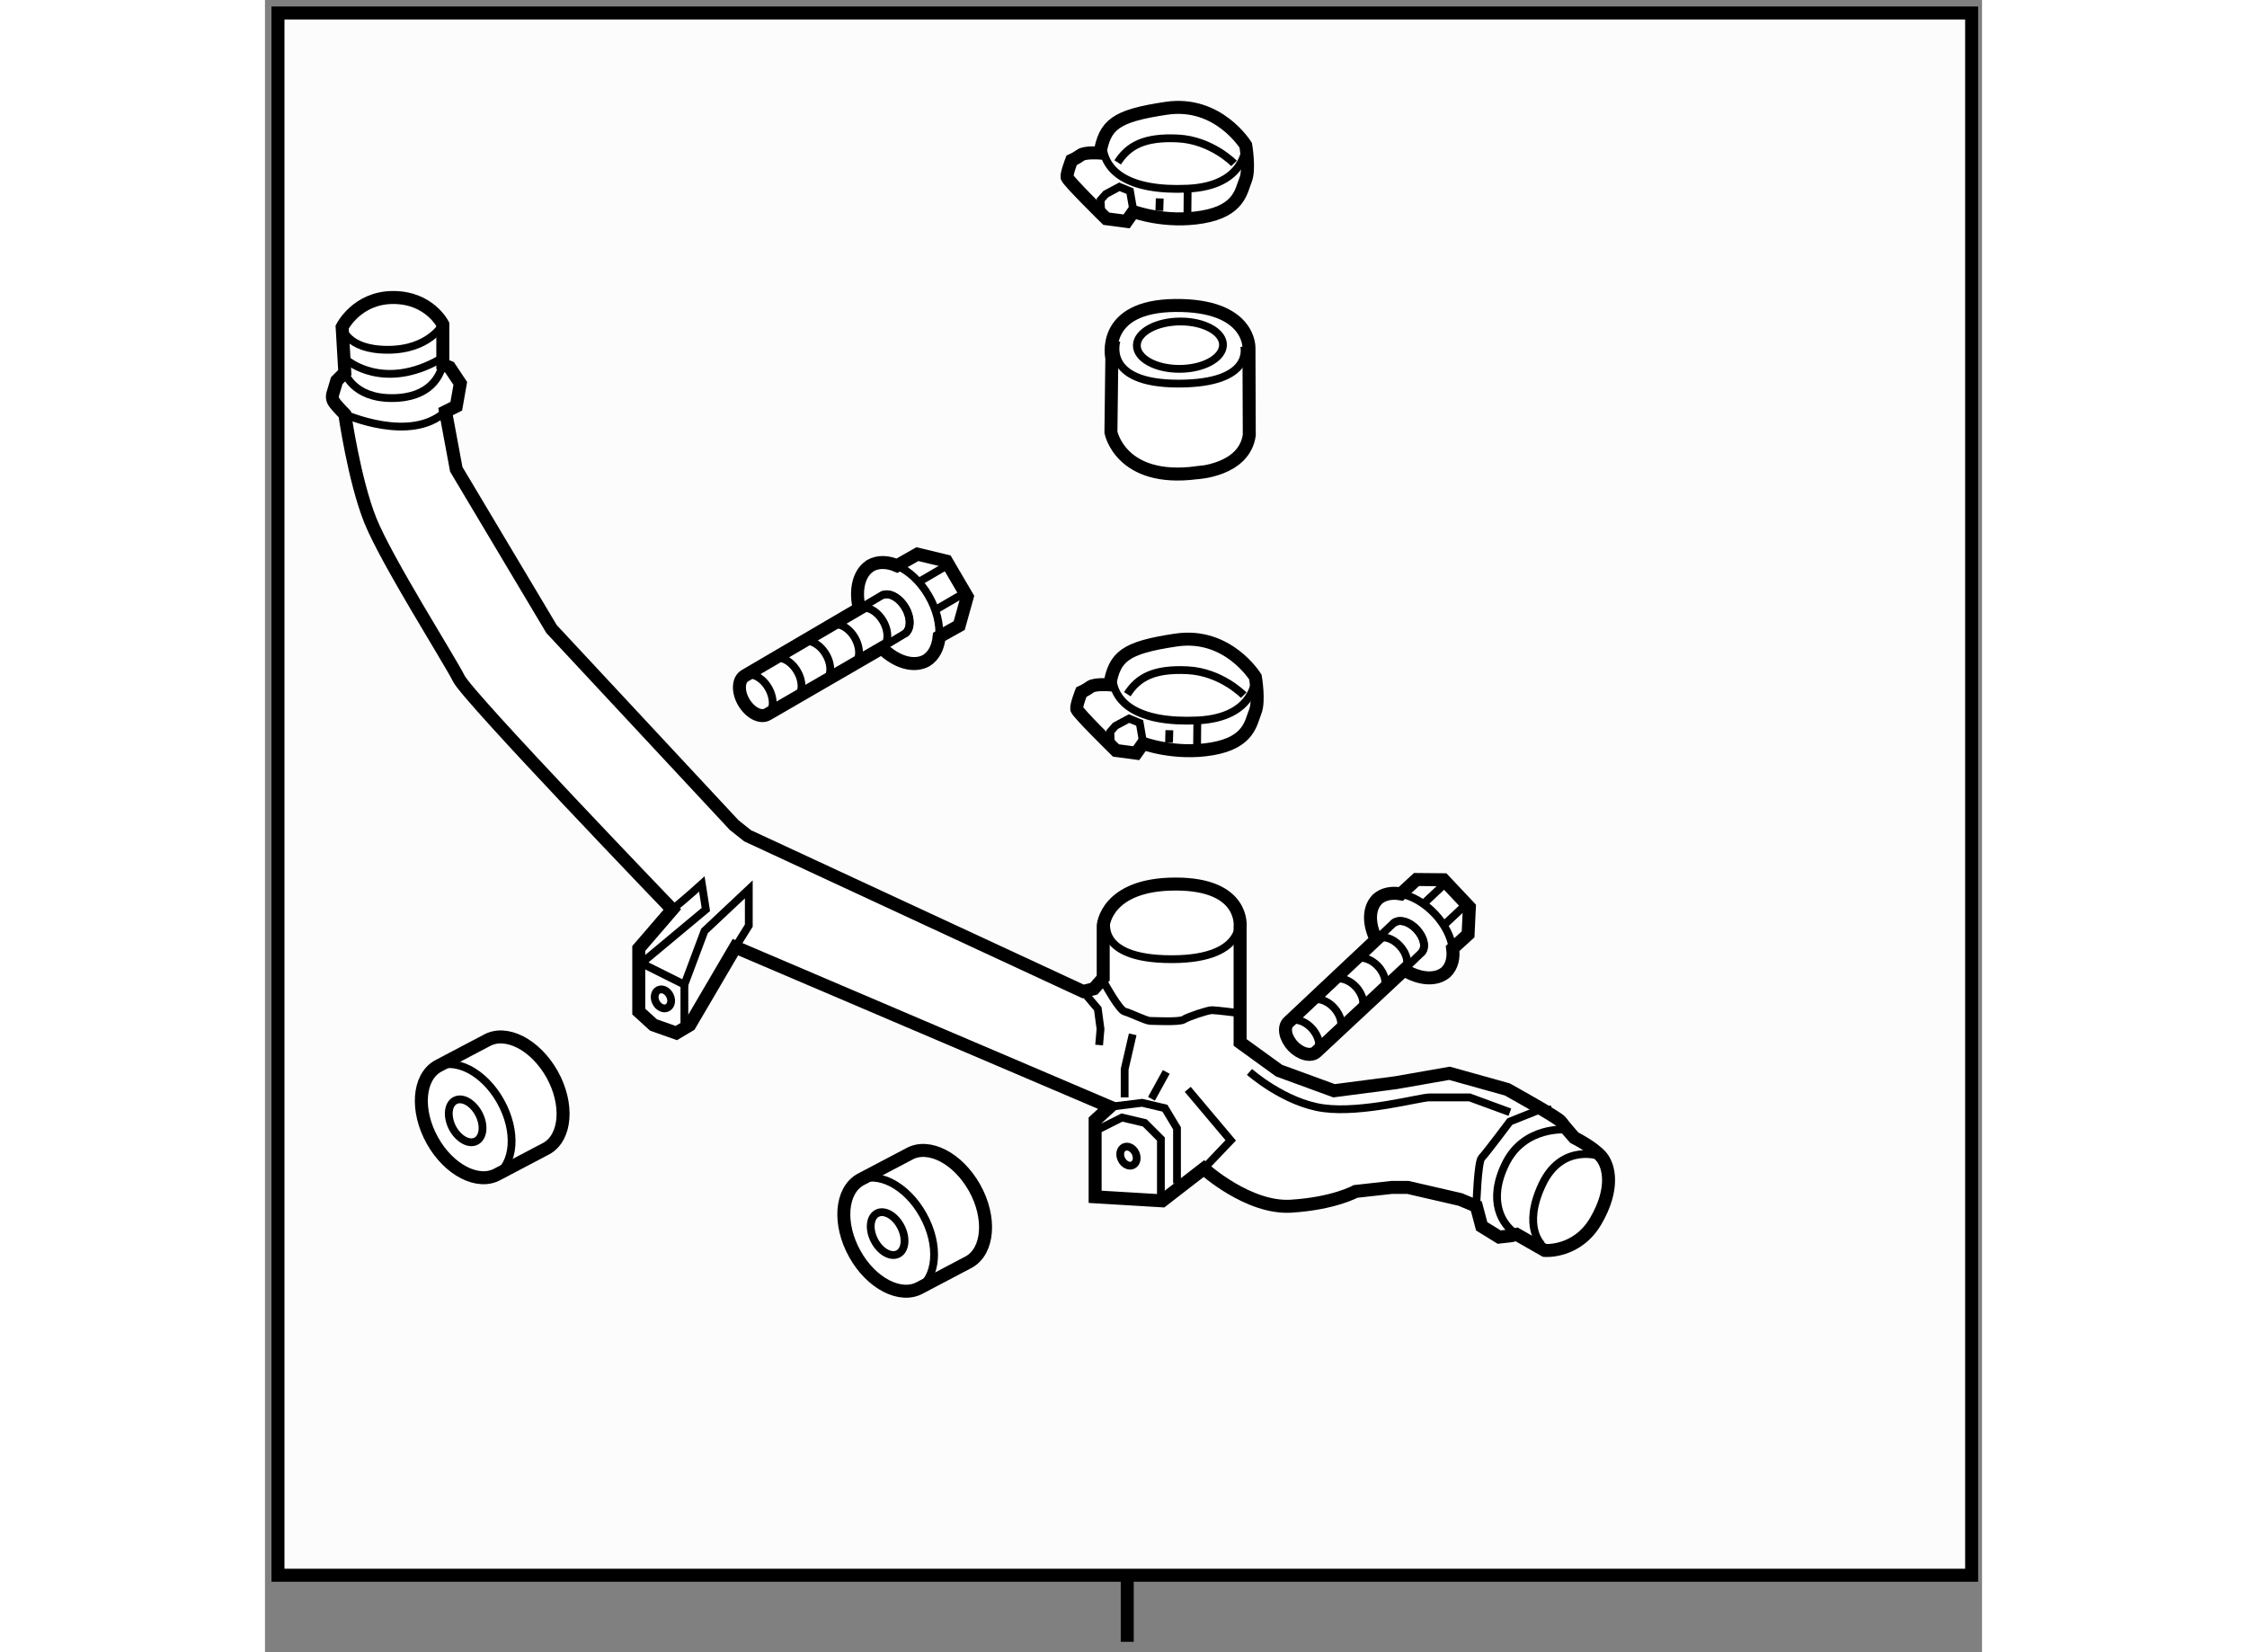 <?xml version="1.0" encoding="utf-8"?>
<!-- Generator: Adobe Illustrator 15.1.0, SVG Export Plug-In . SVG Version: 6.00 Build 0)  -->
<!DOCTYPE svg PUBLIC "-//W3C//DTD SVG 1.1//EN" "http://www.w3.org/Graphics/SVG/1.1/DTD/svg11.dtd">
<svg version="1.1" xmlns="http://www.w3.org/2000/svg" xmlns:xlink="http://www.w3.org/1999/xlink" x="0px" y="0px" width="244.8px"
	 height="180px" viewBox="59.737 104.266 66.088 63.592" enable-background="new 0 0 244.8 180" xml:space="preserve">
	
<rect x="59.737" y="104.266" width="66.088" height="63.592" fill="#808080" stroke="none"/>
	
<g><rect x="60.237" y="104.766" fill="#FCFCFC" stroke="#000000" stroke-width="0.5" width="65.188" height="60.129"></rect><line fill="none" stroke="#000000" stroke-width="0.5" x1="92.925" y1="164.895" x2="92.925" y2="167.458"></line></g><g><path fill="#FFFFFF" stroke="#000000" stroke-width="0.5" d="M62.81,118.606l-0.31,0.311l-0.155,0.517c0,0-0.052,0.155,0.051,0.31
				c0.104,0.155,0.414,0.466,0.414,0.466s0.361,2.531,0.98,4.081c0.62,1.55,3.048,5.371,3.41,6.096
				c0.362,0.724,8.214,8.887,8.214,8.887l-1.29,1.497v2.43l0.567,0.516l0.878,0.31l0.518-0.31l1.757-2.996l14.413,6.147l-0.568,0.518
				v2.944l2.584,0.155l1.601-1.24c0,0,1.706,1.549,3.358,1.446c1.653-0.104,2.48-0.568,2.48-0.568l1.395-0.155h0.62l2.015,0.465
				l0.62,0.259l0.206,0.774l0.672,0.414l0.465-0.052l0.207-0.052l1.085,0.619c0,0,1.239,0.104,1.963-1.136
				c0.723-1.239,0.517-2.117,0.207-2.479c-0.311-0.362-1.034-0.724-1.034-0.724s-0.412-0.466-0.516-0.62
				c-0.104-0.155-2.067-1.24-2.067-1.24l-2.222-0.62l-2.065,0.362l-2.377,0.31l-2.118-0.774l-1.499-1.085v-0.518v-3.925
				c0,0,0.206-1.654-2.479-1.654s-2.79,1.602-2.79,1.602v2.016l-0.36,0.412l-0.414,0.104l-12.915-5.993l-0.518-0.413l-7.026-7.543
				l-3.667-6.148l-0.413-2.221l0.413-0.207l0.154-0.878l-0.413-0.62l-0.259-0.104v-1.55c0,0-0.516-1.033-1.91-1.033
				c-1.396,0-1.965,1.137-1.965,1.137L62.81,118.606z"></path><path fill="none" stroke="#000000" stroke-width="0.3" d="M62.705,116.851c0,0,0.155,0.878,1.757,0.878
				c1.603,0,2.118-0.981,2.118-0.981"></path><path fill="none" stroke="#000000" stroke-width="0.3" d="M62.81,118.606c0,0,0.31,0.982,1.808,0.982s1.858-0.879,1.963-1.292"></path><path fill="none" stroke="#000000" stroke-width="0.3" d="M62.81,120.209c0,0,2.532,1.137,3.875-0.104"></path><path fill="none" stroke="#000000" stroke-width="0.3" d="M62.912,118.142c0,0,1.396,1.189,3.565-0.051"></path><path fill="none" stroke="#000000" stroke-width="0.3" d="M75.414,139.272c0.569-0.466,1.138-0.982,1.138-0.982l0.154,0.982
				l-2.479,2.066l1.653,0.826l0.774-2.066l1.705-1.602v1.395l-0.516,0.827"></path><line fill="none" stroke="#000000" stroke-width="0.3" x1="75.88" y1="142.165" x2="75.88" y2="143.715"></line><polyline fill="none" stroke="#000000" stroke-width="0.3" points="92.257,146.866 93.497,146.712 94.375,146.919 94.84,147.693 
				94.84,149.812 		"></polyline><polyline fill="none" stroke="#000000" stroke-width="0.3" points="91.792,147.744 92.722,147.279 93.6,147.486 94.22,148.106 
				94.22,150.276 		"></polyline><polyline fill="none" stroke="#000000" stroke-width="0.3" points="92.825,146.504 92.825,145.42 93.135,144.076 		"></polyline><line fill="none" stroke="#000000" stroke-width="0.3" x1="94.427" y1="145.523" x2="93.858" y2="146.557"></line><polyline fill="none" stroke="#000000" stroke-width="0.3" points="95.873,149.243 96.907,148.158 95.253,146.194 		"></polyline><polyline fill="none" stroke="#000000" stroke-width="0.3" points="91.224,142.424 91.792,143.095 91.896,143.869 91.843,144.489 
						"></polyline><path fill="none" stroke="#000000" stroke-width="0.3" d="M92.05,142.114c0,0,0.568,1.033,0.775,1.085
				c0.207,0.051,0.827,0.36,0.981,0.36c0.155,0,1.136,0.054,1.291-0.051s0.93-0.362,1.085-0.362s0.982,0.104,0.982,0.104"></path><path fill="none" stroke="#000000" stroke-width="0.3" d="M92.153,139.582c0,0-0.569,1.602,2.479,1.602s2.584-1.704,2.584-1.704"></path><path fill="none" stroke="#000000" stroke-width="0.3" d="M106.361,150.689c0,0,0.051-1.705,0.206-1.86
				c0.154-0.155,1.084-1.395,1.084-1.395l1.034-0.413l0.568-0.052"></path><path fill="none" stroke="#000000" stroke-width="0.3" d="M109.821,147.744c0,0-1.602-0.155-2.324,1.292s-0.154,2.376,0.414,2.738
				"></path><path fill="none" stroke="#000000" stroke-width="0.3" d="M111.166,148.778c0,0-1.499-0.567-2.274,1.085
				c-0.774,1.652,0,2.325,0,2.325"></path><path fill="none" stroke="#000000" stroke-width="0.3" d="M97.63,145.523c0,0,1.344,1.189,2.842,1.396
				c1.498,0.205,3.719-0.415,4.08-0.415c0.362,0,1.55,0,1.55,0l1.55,0.569"></path><ellipse transform="matrix(0.89 -0.456 0.456 0.89 -56.811 49.874)" fill="none" stroke="#000000" stroke-width="0.3" cx="75.022" cy="142.751" rx="0.298" ry="0.382"></ellipse><ellipse transform="matrix(0.891 -0.454 0.454 0.891 -57.411 58.506)" fill="none" stroke="#000000" stroke-width="0.3" cx="93.014" cy="148.695" rx="0.298" ry="0.383"></ellipse></g>



	
<g><path fill="#FFFFFF" stroke="#000000" stroke-width="0.5" d="M66.386,145.305c-0.751,0.432-0.846,1.709-0.207,2.855
					c0.637,1.146,1.771,1.723,2.522,1.294l1.875-0.987c0.753-0.429,0.852-1.706,0.213-2.851c-0.645-1.146-1.773-1.728-2.53-1.297
					L66.386,145.305z"></path><path fill="none" stroke="#000000" stroke-width="0.3" d="M68.596,149.515c0.755-0.428,0.85-1.707,0.211-2.852
					c-0.637-1.146-1.77-1.727-2.526-1.296"></path><path fill="none" stroke="#000000" stroke-width="0.3" d="M67.055,146.623c0.281-0.146,0.689,0.087,0.915,0.519
				c0.224,0.435,0.177,0.899-0.105,1.045c-0.281,0.146-0.687-0.086-0.914-0.516C66.729,147.237,66.777,146.768,67.055,146.623z"></path></g><g><path fill="#FFFFFF" stroke="#000000" stroke-width="0.5" d="M82.647,149.673c-0.751,0.433-0.846,1.71-0.207,2.855
					c0.637,1.146,1.771,1.723,2.522,1.295l1.875-0.988c0.752-0.428,0.852-1.706,0.213-2.85c-0.645-1.147-1.773-1.729-2.53-1.298
					L82.647,149.673z"></path><path fill="none" stroke="#000000" stroke-width="0.3" d="M84.857,153.884c0.755-0.429,0.851-1.708,0.211-2.852
					c-0.637-1.147-1.769-1.728-2.526-1.296"></path><ellipse transform="matrix(-0.46 -0.888 0.888 -0.46 -12.56 295.906)" fill="none" stroke="#000000" stroke-width="0.3" cx="83.721" cy="151.773" rx="0.88" ry="0.574"></ellipse></g>



	
<g><path fill="#FFFFFF" stroke="#000000" stroke-width="0.5" d="M102.509,140.43l-3.379,3.178c-0.203,0.192-0.127,0.603,0.169,0.918
					c0.297,0.315,0.704,0.414,0.903,0.226l3.381-3.154c0.596,0.365,1.229,0.415,1.61,0.085c0.225-0.219,0.307-0.545,0.257-0.913
					l0.594-0.542l0.049-1.047l-0.993-1.054l-1.042-0.01l-0.601,0.554c-0.358-0.063-0.685,0-0.914,0.212l-0.078,0.096
					C102.209,139.332,102.237,139.884,102.509,140.43z"></path><path fill="none" stroke="#000000" stroke-width="0.3" d="M103.168,139.807c0.201-0.188,0.601-0.09,0.898,0.224
							c0.295,0.315,0.375,0.729,0.172,0.915"></path><path fill="none" stroke="#000000" stroke-width="0.3" d="M99.121,143.617c0.197-0.188,0.608-0.092,0.902,0.226
							c0.295,0.311,0.372,0.724,0.174,0.913"></path><path fill="none" stroke="#000000" stroke-width="0.3" d="M99.97,142.821c0.2-0.187,0.61-0.091,0.904,0.225
							c0.297,0.312,0.374,0.725,0.171,0.913"></path><path fill="none" stroke="#000000" stroke-width="0.3" d="M100.821,142.026c0.198-0.188,0.608-0.092,0.904,0.223
							c0.293,0.311,0.371,0.726,0.17,0.913"></path><path fill="none" stroke="#000000" stroke-width="0.3" d="M101.669,141.229c0.201-0.185,0.608-0.09,0.905,0.225
							c0.294,0.314,0.373,0.727,0.171,0.913"></path><path fill="none" stroke="#000000" stroke-width="0.3" d="M102.511,140.443c0.197-0.187,0.607-0.093,0.902,0.227
							c0.295,0.309,0.373,0.725,0.171,0.911"></path><path fill="none" stroke="#000000" stroke-width="0.3" d="M102.545,140.395l0.613-0.582c0.206-0.188,0.606-0.09,0.899,0.226
							c0.302,0.317,0.383,0.724,0.175,0.911l-0.661,0.634"></path><line fill="none" stroke="#000000" stroke-width="0.3" x1="105.201" y1="138.231" x2="104.3" y2="139.078"></line><line fill="none" stroke="#000000" stroke-width="0.3" x1="105.983" y1="139.059" x2="105.078" y2="139.905"></line><path fill="none" stroke="#000000" stroke-width="0.3" d="M103.458,138.67c0.43,0.08,0.906,0.345,1.308,0.771
						c0.39,0.413,0.626,0.898,0.685,1.328"></path></g><g><path fill="#FFFFFF" stroke="#000000" stroke-width="0.5" d="M82.613,127.692l-4.4,2.58c-0.267,0.151-0.287,0.612-0.047,1.021
					c0.244,0.411,0.649,0.619,0.912,0.465l4.402-2.55c0.548,0.537,1.219,0.748,1.703,0.487c0.298-0.181,0.462-0.512,0.503-0.92
					l0.772-0.432l0.309-1.109l-0.804-1.372l-1.115-0.268l-0.783,0.446c-0.367-0.157-0.733-0.172-1.032,0l-0.109,0.085
					C82.565,126.443,82.459,127.042,82.613,127.692z"></path><path fill="none" stroke="#000000" stroke-width="0.3" d="M83.477,127.188c0.259-0.151,0.663,0.052,0.908,0.462
							c0.24,0.409,0.223,0.87-0.041,1.018"></path><path fill="none" stroke="#000000" stroke-width="0.3" d="M78.199,130.278c0.259-0.148,0.673,0.052,0.913,0.463
							c0.236,0.405,0.224,0.873-0.039,1.021"></path><path fill="none" stroke="#000000" stroke-width="0.3" d="M79.305,129.636c0.259-0.149,0.675,0.053,0.915,0.463
							c0.239,0.401,0.223,0.867-0.042,1.019"></path><path fill="none" stroke="#000000" stroke-width="0.3" d="M80.412,128.987c0.257-0.15,0.673,0.054,0.917,0.469
							c0.236,0.401,0.219,0.868-0.043,1.02"></path><path fill="none" stroke="#000000" stroke-width="0.3" d="M81.518,128.345c0.261-0.15,0.677,0.051,0.918,0.463
							c0.235,0.407,0.222,0.872-0.041,1.021"></path><path fill="none" stroke="#000000" stroke-width="0.3" d="M82.612,127.708c0.259-0.147,0.674,0.049,0.916,0.467
							c0.234,0.4,0.218,0.866-0.045,1.019"></path><path fill="none" stroke="#000000" stroke-width="0.3" d="M82.664,127.664l0.8-0.473c0.265-0.151,0.669,0.054,0.912,0.463
							c0.242,0.412,0.226,0.869-0.042,1.018l-0.866,0.52"></path><line fill="none" stroke="#000000" stroke-width="0.3" x1="86.042" y1="125.999" x2="84.867" y2="126.685"></line><line fill="none" stroke="#000000" stroke-width="0.3" x1="86.678" y1="127.077" x2="85.495" y2="127.766"></line><path fill="none" stroke="#000000" stroke-width="0.3" d="M84.065,126.042c0.443,0.19,0.889,0.591,1.211,1.146
						c0.317,0.542,0.449,1.118,0.409,1.589"></path></g>



	
<g><path fill="#FFFFFF" stroke="#000000" stroke-width="0.5" d="M97.622,121.014l-0.012-3.354c0,0,0.069-1.663-2.836-1.637
				c-2.904,0.026-2.442,2.032-2.442,2.032l-0.035,2.849c0,0,0.372,1.939,3.294,1.558C95.591,122.462,97.427,122.383,97.622,121.014z"></path><path fill="none" stroke="#000000" stroke-width="0.3" d="M94.984,116.64c-0.917-0.004-1.673,0.404-1.689,0.907
				c-0.017,0.506,0.712,0.915,1.627,0.916c0.916,0.004,1.671-0.402,1.689-0.909C96.628,117.053,95.898,116.641,94.984,116.64z"></path><path fill="none" stroke="#000000" stroke-width="0.3" d="M92.515,117.378c0,0-0.567,1.653,2.377,1.653
				c2.945,0,2.531-1.446,2.531-1.446"></path></g>



	
<g><path fill="#FFFFFF" stroke="#000000" stroke-width="0.5" d="M91.876,110.156c0,0-0.578-0.043-0.747,0.081
				s-0.346,0.202-0.346,0.202s-0.198,0.51-0.174,0.649c0.025,0.139,1.51,1.596,1.51,1.596l0.78,0.104l0.267-0.379
				c0,0,1.22,0.456,2.653,0.209c1.433-0.244,1.49-1.016,1.659-1.424c0.167-0.409,0.008-1.335,0.008-1.335s-1.056-1.721-3.052-1.426
				C92.44,108.728,92.072,109.077,91.876,110.156z"></path><path fill="none" stroke="#000000" stroke-width="0.3" d="M97.487,109.859c0,0,0.031,1.563-2.235,1.668
				c-2.265,0.105-3.348-0.661-3.278-1.91"></path><polyline fill="none" stroke="#000000" stroke-width="0.3" points="93.167,112.409 93.031,111.623 92.623,111.456 92.1,111.736 
				91.901,111.96 91.918,112.338 		"></polyline><line fill="none" stroke="#000000" stroke-width="0.3" x1="95.241" y1="112.575" x2="95.251" y2="111.527"></line><line fill="none" stroke="#000000" stroke-width="0.3" x1="94.161" y1="112.381" x2="94.175" y2="111.903"></line><path fill="none" stroke="#000000" stroke-width="0.3" d="M97.036,110.556c0,0-0.868-0.897-2.163-0.961
				c-1.295-0.063-1.903,0.279-2.316,0.921"></path></g>



	
<g><path fill="#FFFFFF" stroke="#000000" stroke-width="0.5" d="M92.25,130.624c0,0-0.579-0.045-0.749,0.081
				c-0.167,0.123-0.345,0.202-0.345,0.202s-0.199,0.509-0.175,0.648c0.023,0.139,1.51,1.596,1.51,1.596l0.78,0.104l0.268-0.377
				c0,0,1.221,0.455,2.652,0.21c1.434-0.245,1.491-1.019,1.659-1.427c0.167-0.41,0.008-1.333,0.008-1.333s-1.056-1.724-3.052-1.428
				C92.813,129.195,92.443,129.546,92.25,130.624z"></path><path fill="none" stroke="#000000" stroke-width="0.3" d="M97.858,130.328c0,0,0.031,1.563-2.235,1.667
				c-2.265,0.104-3.348-0.662-3.275-1.911"></path><polyline fill="none" stroke="#000000" stroke-width="0.3" points="93.54,132.878 93.405,132.092 92.995,131.923 92.472,132.203 
				92.274,132.428 92.29,132.807 		"></polyline><line fill="none" stroke="#000000" stroke-width="0.3" x1="95.612" y1="133.045" x2="95.623" y2="131.995"></line><line fill="none" stroke="#000000" stroke-width="0.3" x1="94.534" y1="132.848" x2="94.546" y2="132.371"></line><path fill="none" stroke="#000000" stroke-width="0.3" d="M97.407,131.023c0,0-0.869-0.897-2.164-0.96
				c-1.294-0.064-1.902,0.277-2.315,0.922"></path></g>


</svg>